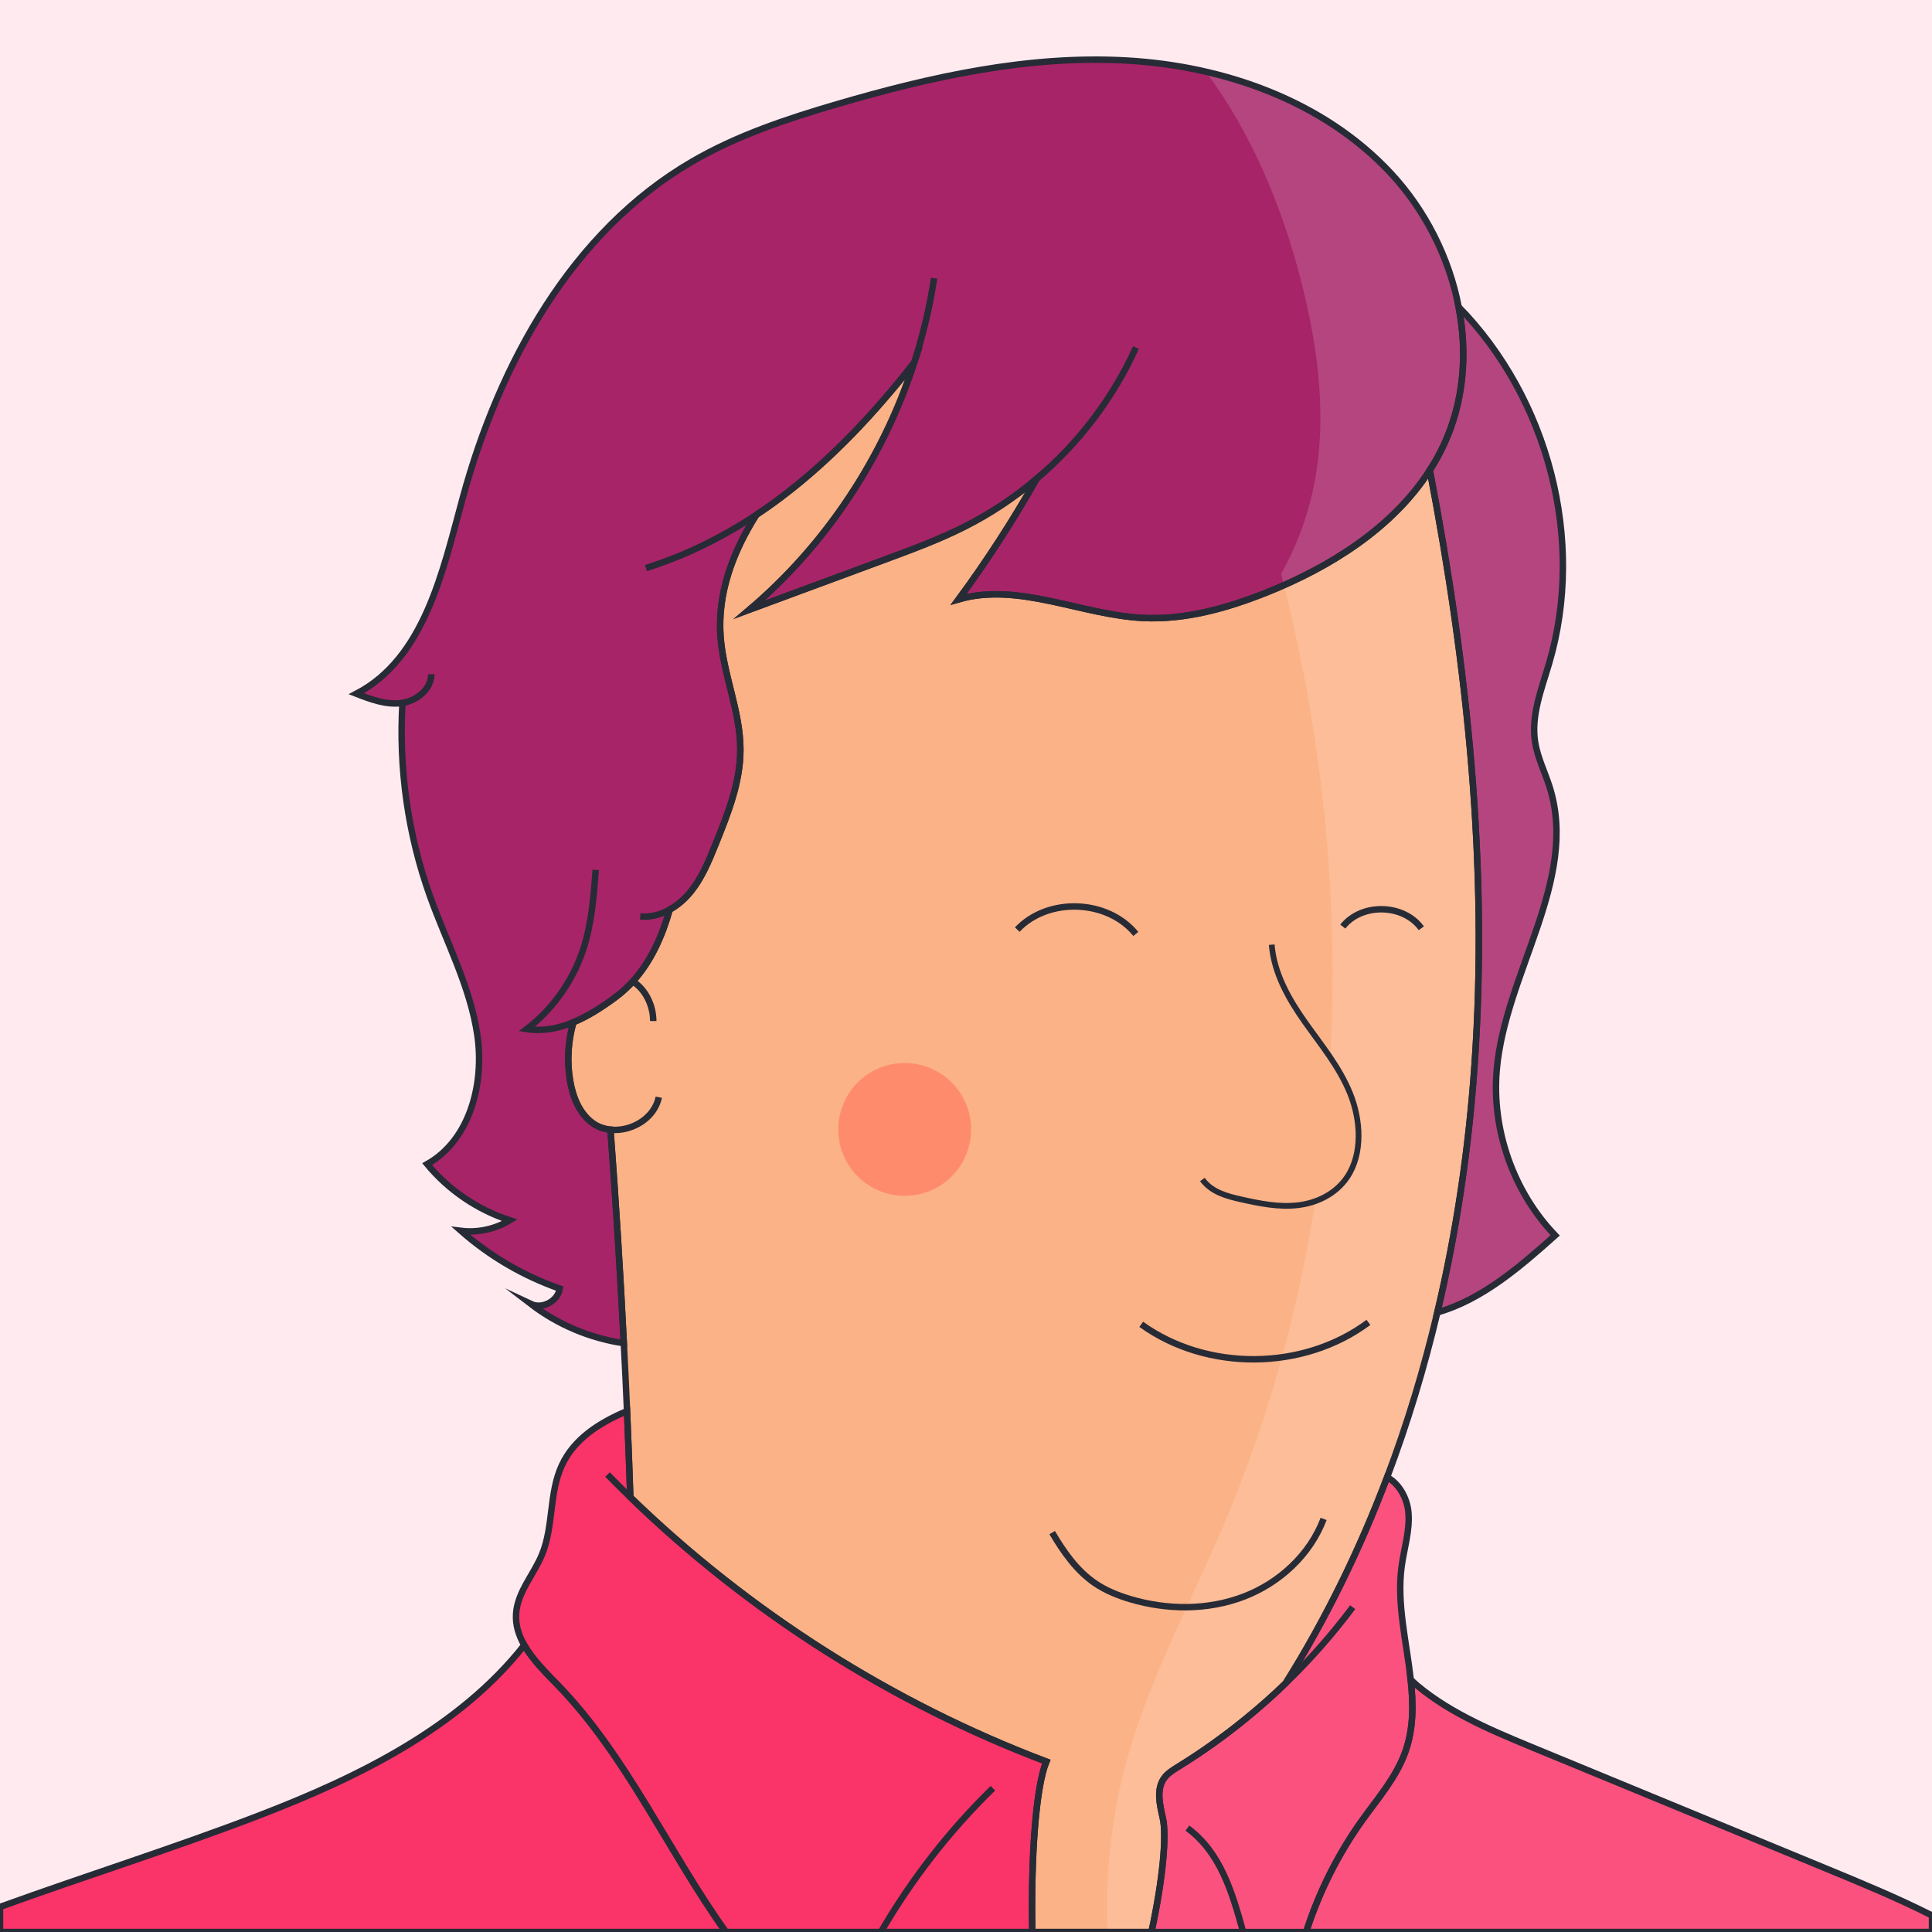 <?xml version="1.0" standalone="no"?>
<!DOCTYPE svg PUBLIC "-//W3C//DTD SVG 1.1//EN" "http://www.w3.org/Graphics/SVG/1.1/DTD/svg11.dtd">
<svg xmlns="http://www.w3.org/2000/svg" xmlns:xlink="http://www.w3.org/1999/xlink" version="1.1" id="Capa_1" x="0px" y="0px" viewBox="0 0 600 600" style="enable-background:new 0 0 600 600;" xml:space="preserve" width="600" height="600">
<style type="text/css">
	.st0{fill:#FFEBEF;}
	.st1{fill:#FBB286;}
	.st2{fill:#FA3369;}
	.st3{fill:#A72468;}
	.st4{fill:#FF8B6D;}
	.st5{fill:none;}
	.st6{opacity:0.15;fill:#FFFFFF;}
	.st7{fill:none;stroke:#272B36;stroke-width:2;stroke-miterlimit:10;}
	.st8{fill:#FBB286;stroke:#272B36;stroke-width:1.779;stroke-miterlimit:10;}
</style>
<rect class="st0" width="600" height="600"/>
<path class="st1" d="M457.93,330.84c-1.8,25.78-5.57,51.55-11.55,76.74c-4.12,17.4-9.29,34.53-15.6,51.2  c-8.43,22.3-18.87,43.77-31.53,63.99c-3.99,3.86-8.16,7.56-12.47,11.06c-6.62,5.4-13.6,10.37-20.87,14.86  c-1.59,0.98-3.25,1.99-4.36,3.51c-2.5,3.45-1.4,8.2-0.44,12.36c1.26,5.47,0.02,19.08-3.51,35.44h-37.01  c-0.46-23.89,1.16-45.18,4.36-52.92c-48.05-18.2-92.31-46.34-129.2-82.11c-0.29-8.92-0.64-17.84-1.02-26.75  c-0.3-7.03-0.63-14.05-1-21.07c-1.11-22.12-2.49-44.23-4.14-66.31c-2.03-0.2-4-0.9-5.68-2.15c-4.07-3.03-6.05-8.15-6.88-13.15  c-1-6-0.63-12.23,1.05-18.07c4.63-1.92,9.03-4.79,13.09-7.8c1.98-1.46,3.75-3.1,5.34-4.86c5.72-6.28,9.19-14.25,11.47-22.32  c2.3-1.28,4.38-3.04,6.08-5.04c3.78-4.44,6.02-9.96,8.21-15.36c3.79-9.4,7.65-19.08,7.66-29.21c0.02-11.98-5.34-23.38-6.17-35.33  c-0.94-13.42,3.83-26.15,11.12-37.66c2.7-1.78,5.33-3.65,7.9-5.59c15.61-11.8,28.97-26.18,41.09-41.61  c-9.59,29.59-27.41,56.53-51.14,76.66c14.16-5.24,28.32-10.48,42.49-15.72c8.31-3.08,16.64-6.16,24.55-10.18  c7.93-4.02,15.37-8.99,22.15-14.73c-7.32,12.94-15.41,25.44-24.22,37.41c18.64-5.39,38,4.85,57.38,5.79  c12.98,0.62,25.83-2.98,37.91-7.77c20.05-7.96,39.55-20.19,51.05-38.13C455.73,206.95,462.26,269.03,457.93,330.84z"/>
<path class="st2" d="M225.43,600H0v-7.79c26.85-9.72,54.33-18.34,80.77-28.52c30.72-11.83,61.84-27.13,82.05-52.77  c2.6,4.55,6.75,8.61,10.45,12.44C194.75,545.54,207.54,575.04,225.43,600z"/>
<path class="st2" d="M320.59,600h-95.16c-17.89-24.96-30.68-54.46-52.16-76.64c-3.7-3.83-7.85-7.89-10.45-12.44  c-1.74-3.04-2.79-6.31-2.54-9.87c0.47-6.7,5.51-12.09,8.06-18.31c3.6-8.77,2.15-19.06,6.14-27.66c3.81-8.24,11.66-13.23,20.25-16.86  c0.38,8.91,0.73,17.83,1.02,26.75c36.89,35.77,81.15,63.91,129.2,82.11C321.75,554.82,320.13,576.11,320.59,600z"/>
<path class="st2" d="M386.78,533.83c-6.62,5.4-13.6,10.37-20.87,14.86c-1.59,0.98-3.25,1.99-4.36,3.51c-2.5,3.45-1.4,8.2-0.44,12.36  c1.26,5.47,0.02,19.08-3.51,35.44h28.48h19.55c3.99-12.42,9.89-24.22,17.49-34.82c4.87-6.78,10.49-13.23,13.3-21.09  c2.58-7.22,2.53-14.74,1.7-22.38c-1.28-11.65-4.39-23.6-2.84-35.18c0.76-5.68,2.65-11.31,2.1-17.02c-0.43-4.33-2.92-8.83-6.6-10.73  c-8.43,22.3-18.87,43.77-31.53,63.99"/>
<path class="st2" d="M600,594.87V600H405.63c3.99-12.42,9.89-24.22,17.49-34.82c4.87-6.78,10.49-13.23,13.3-21.09  c2.58-7.22,2.53-14.74,1.7-22.38c10.31,9.43,23.98,15.26,37.1,20.68c30.62,12.63,61.23,25.26,91.85,37.89  C578.16,584.86,589.31,589.46,600,594.87z"/>
<path class="st3" d="M448.29,138.35c-1.25,2.66-2.68,5.22-4.25,7.67c-11.5,17.94-31,30.17-51.05,38.13  c-12.08,4.79-24.93,8.39-37.91,7.77c-19.38-0.94-38.74-11.18-57.38-5.79c8.81-11.97,16.9-24.47,24.22-37.41  c-6.78,5.74-14.22,10.71-22.15,14.73c-7.91,4.02-16.24,7.1-24.55,10.18c-14.17,5.24-28.33,10.48-42.49,15.72  c23.73-20.13,41.55-47.07,51.14-76.66c-12.12,15.43-25.48,29.81-41.09,41.61c-2.57,1.94-5.2,3.81-7.9,5.59  c-7.29,11.51-12.06,24.24-11.12,37.66c0.83,11.95,6.19,23.35,6.17,35.33c-0.01,10.13-3.87,19.81-7.66,29.21  c-2.19,5.4-4.43,10.92-8.21,15.36c-1.7,2-3.78,3.76-6.08,5.04c-2.28,8.07-5.75,16.04-11.47,22.32c-1.59,1.76-3.36,3.4-5.34,4.86  c-4.06,3.01-8.46,5.88-13.09,7.8c-1.68,5.84-2.05,12.07-1.05,18.07c0.83,5,2.81,10.12,6.88,13.15c1.68,1.25,3.65,1.95,5.68,2.15  c1.65,22.08,3.03,44.19,4.14,66.31c-10.44-1.54-20.48-5.75-28.86-12.18c3.56,1.68,8.38-0.89,8.97-4.78  c-11.25-3.93-21.74-10.06-30.68-17.94c5.22,0.64,10.66-0.54,15.15-3.29c-9.97-3.23-18.98-9.35-25.66-17.43  c13.28-7.45,17.8-24.94,15.6-40.02c-2.2-15.07-9.56-28.81-14.7-43.15c-6.87-19.17-9.77-39.74-8.56-60.06  c-0.16,0.03-0.33,0.05-0.49,0.07c-4.73,0.55-9.39-1.2-13.83-2.92c21.14-11.04,26.8-37.91,33.06-60.91  c11.35-41.7,33.87-82.64,71.22-104.36c13.95-8.12,29.4-13.25,44.89-17.79c29.25-8.57,59.54-15.31,89.98-13.6  c30.44,1.7,61.31,12.67,82.09,34.98c10.67,11.46,18.12,26.17,21.08,41.51v0.01C455.81,109.82,454.6,124.93,448.29,138.35z"/>
<path class="st3" d="M464.82,332.38c-1.58,18.62,5.21,37.8,18.16,51.28c-10.94,9.79-22.77,19.99-36.6,23.92  c5.98-25.19,9.75-50.96,11.55-76.74c4.33-61.81-2.2-123.89-13.89-184.82c1.57-2.45,3-5.01,4.25-7.67  c6.31-13.42,7.52-28.53,4.7-43.06c27.8,28.49,39.39,72.38,28.11,110.7c-2.35,8-5.64,16.15-4.37,24.39  c0.75,4.91,3.08,9.42,4.56,14.15C490.33,273.39,467.37,302.25,464.82,332.38z"/>
<path class="st4" d="M260.37,351.94c-0.64-11.39,8.01-21.14,19.4-21.78c11.39-0.64,21.14,8.01,21.78,19.4  c0.64,11.39-8.01,21.14-19.4,21.78C270.76,371.98,261.01,363.33,260.37,351.94z"/>
<path class="st5" d="M386.78,533.83c-0.04-0.02-0.08-0.04-0.12-0.07"/>
<path class="st5" d="M189.59,350.84c6.48,0.68,13.68-3.53,15-10.09"/>
<path class="st5" d="M196.51,304.81c3.93,2.38,6.39,7.49,6.36,12.29"/>
<path class="st5" d="M200.59,176.41c12.09-3.77,23.66-9.49,34.29-16.52"/>
<path class="st5" d="M321.92,148.72c13.12-11.11,23.79-25.12,30.85-40.79"/>
<path class="st5" d="M290.09,86.4c-1.34,8.92-3.44,17.71-6.22,26.29"/>
<path class="st5" d="M133.94,209.38c0.01,4.59-4.4,8.18-8.95,8.92"/>
<path class="st5" d="M326.76,475.96c3.53,6,7.64,11.89,13.4,15.79c3.31,2.24,7.07,3.75,10.91,4.89c11.43,3.39,23.97,3.48,35.11-0.76  s20.68-13.02,24.88-24.17"/>
<path class="st5" d="M178.08,317.47c-4.62,1.92-9.48,2.89-14.47,2.11c8.07-6.21,14.23-14.88,17.45-24.55  c2.65-7.99,3.31-16.49,3.95-24.88"/>
<path class="st5" d="M198.83,284.61c3.2,0.31,6.34-0.55,9.15-2.12"/>
<path class="st5" d="M195.75,464.97c-2.39-2.31-4.75-4.66-7.08-7.04"/>
<path class="st5" d="M273.57,600c9.51-16.35,21.23-31.43,34.78-44.64"/>
<path class="st5" d="M420.09,499.13c-6.3,8.42-13.27,16.34-20.84,23.64"/>
<path class="st5" d="M368.76,567.74c10.18,7.46,13.85,19.7,17.32,32.26"/>
<path class="st5" d="M399.25,522.77c-3.99,3.86-8.16,7.56-12.47,11.06"/>
<path class="st6" d="M567.07,580.28c-30.62-12.63-61.23-25.26-91.85-37.89c-13.12-5.42-26.79-11.25-37.1-20.68  c-1.28-11.65-4.39-23.6-2.84-35.18c0.76-5.68,2.65-11.31,2.1-17.02c-0.43-4.33-2.92-8.83-6.6-10.73c6.31-16.67,11.48-33.8,15.6-51.2  c13.83-3.93,25.66-14.13,36.6-23.92c-12.95-13.48-19.74-32.66-18.16-51.28c2.55-30.13,25.51-58.99,16.47-87.85  c-1.48-4.73-3.81-9.24-4.56-14.15c-1.27-8.24,2.02-16.39,4.37-24.39c11.28-38.32-0.31-82.21-28.11-110.7v-0.01  c-2.96-15.34-10.41-30.05-21.08-41.51c-15.14-16.26-35.65-26.5-57.44-31.5c14.07,18.85,23.6,41.7,29.51,64.64  c5.57,21.63,8.5,44.5,3.55,66.28c-2,8.77-5.29,17.23-9.69,25.08c0.31,1.16,0.6,2.32,0.89,3.48c24.3,96.42,20.13,200.67-18.8,292.02  c-3.62,8.51-7.55,16.92-11.41,25.35c-7.24,15.76-14.27,31.59-18.81,48.3c-4.64,17.08-6.53,34.9-5.69,52.58H600v-5.13  C589.31,589.46,578.16,584.86,567.07,580.28z"/>
<path class="st7" d="M457.93,330.84c-1.8,25.78-5.57,51.55-11.55,76.74c-4.12,17.4-9.29,34.53-15.6,51.2  c-8.43,22.3-18.87,43.77-31.53,63.99c-3.99,3.86-8.16,7.56-12.47,11.06c-6.62,5.4-13.6,10.37-20.87,14.86  c-1.59,0.98-3.25,1.99-4.36,3.51c-2.5,3.45-1.4,8.2-0.44,12.36c1.26,5.47,0.02,19.08-3.51,35.44h-37.01  c-0.46-23.89,1.16-45.18,4.36-52.92c-48.05-18.2-92.31-46.34-129.2-82.11c-0.29-8.92-0.64-17.84-1.02-26.75  c-0.3-7.03-0.63-14.05-1-21.07c-1.11-22.12-2.49-44.23-4.14-66.31c-2.03-0.2-4-0.9-5.68-2.15c-4.07-3.03-6.05-8.15-6.88-13.15  c-1-6-0.63-12.23,1.05-18.07c4.63-1.92,9.03-4.79,13.09-7.8c1.98-1.46,3.75-3.1,5.34-4.86c5.72-6.28,9.19-14.25,11.47-22.32  c2.3-1.28,4.38-3.04,6.08-5.04c3.78-4.44,6.02-9.96,8.21-15.36c3.79-9.4,7.65-19.08,7.66-29.21c0.02-11.98-5.34-23.38-6.17-35.33  c-0.94-13.42,3.83-26.15,11.12-37.66c2.7-1.78,5.33-3.65,7.9-5.59c15.61-11.8,28.97-26.18,41.09-41.61  c-9.59,29.59-27.41,56.53-51.14,76.66c14.16-5.24,28.32-10.48,42.49-15.72c8.31-3.08,16.64-6.16,24.55-10.18  c7.93-4.02,15.37-8.99,22.15-14.73c-7.32,12.94-15.41,25.44-24.22,37.41c18.64-5.39,38,4.85,57.38,5.79  c12.98,0.62,25.83-2.98,37.91-7.77c20.05-7.96,39.55-20.19,51.05-38.13C455.73,206.95,462.26,269.03,457.93,330.84z"/>
<path class="st7" d="M225.43,600H0v-7.79c26.85-9.72,54.33-18.34,80.77-28.52c30.72-11.83,61.84-27.13,82.05-52.77  c2.6,4.55,6.75,8.61,10.45,12.44C194.75,545.54,207.54,575.04,225.43,600z"/>
<path class="st7" d="M320.59,600h-95.16c-17.89-24.96-30.68-54.46-52.16-76.64c-3.7-3.83-7.85-7.89-10.45-12.44  c-1.74-3.04-2.79-6.31-2.54-9.87c0.47-6.7,5.51-12.09,8.06-18.31c3.6-8.77,2.15-19.06,6.14-27.66c3.81-8.24,11.66-13.23,20.25-16.86  c0.38,8.91,0.73,17.83,1.02,26.75c36.89,35.77,81.15,63.91,129.2,82.11C321.75,554.82,320.13,576.11,320.59,600z"/>
<path class="st7" d="M386.78,533.83c-6.62,5.4-13.6,10.37-20.87,14.86c-1.59,0.98-3.25,1.99-4.36,3.51c-2.5,3.45-1.4,8.2-0.44,12.36  c1.26,5.47,0.02,19.08-3.51,35.44h28.48h19.55c3.99-12.42,9.89-24.22,17.49-34.82c4.87-6.78,10.49-13.23,13.3-21.09  c2.58-7.22,2.53-14.74,1.7-22.38c-1.28-11.65-4.39-23.6-2.84-35.18c0.76-5.68,2.65-11.31,2.1-17.02c-0.43-4.33-2.92-8.83-6.6-10.73  c-8.43,22.3-18.87,43.77-31.53,63.99"/>
<path class="st7" d="M600,594.87V600H405.63c3.99-12.42,9.89-24.22,17.49-34.82c4.87-6.78,10.49-13.23,13.3-21.09  c2.58-7.22,2.53-14.74,1.7-22.38c10.31,9.43,23.98,15.26,37.1,20.68c30.62,12.63,61.23,25.26,91.85,37.89  C578.16,584.86,589.31,589.46,600,594.87z"/>
<path class="st7" d="M448.29,138.35c-1.25,2.66-2.68,5.22-4.25,7.67c-11.5,17.94-31,30.17-51.05,38.13  c-12.08,4.79-24.93,8.39-37.91,7.77c-19.38-0.94-38.74-11.18-57.38-5.79c8.81-11.97,16.9-24.47,24.22-37.41  c-6.78,5.74-14.22,10.71-22.15,14.73c-7.91,4.02-16.24,7.1-24.55,10.18c-14.17,5.24-28.33,10.48-42.49,15.72  c23.73-20.13,41.55-47.07,51.14-76.66c-12.12,15.43-25.48,29.81-41.09,41.61c-2.57,1.94-5.2,3.81-7.9,5.59  c-7.29,11.51-12.06,24.24-11.12,37.66c0.83,11.95,6.19,23.35,6.17,35.33c-0.01,10.13-3.87,19.81-7.66,29.21  c-2.19,5.4-4.43,10.92-8.21,15.36c-1.7,2-3.78,3.76-6.08,5.04c-2.28,8.07-5.75,16.04-11.47,22.32c-1.59,1.76-3.36,3.4-5.34,4.86  c-4.06,3.01-8.46,5.88-13.09,7.8c-1.68,5.84-2.05,12.07-1.05,18.07c0.83,5,2.81,10.12,6.88,13.15c1.68,1.25,3.65,1.95,5.68,2.15  c1.65,22.08,3.03,44.19,4.14,66.31c-10.44-1.54-20.48-5.75-28.86-12.18c3.56,1.68,8.38-0.89,8.97-4.78  c-11.25-3.93-21.74-10.06-30.68-17.94c5.22,0.64,10.66-0.54,15.15-3.29c-9.97-3.23-18.98-9.35-25.66-17.43  c13.28-7.45,17.8-24.94,15.6-40.02c-2.2-15.07-9.56-28.81-14.7-43.15c-6.87-19.17-9.77-39.74-8.56-60.06  c-0.16,0.03-0.33,0.05-0.49,0.07c-4.73,0.55-9.39-1.2-13.83-2.92c21.14-11.04,26.8-37.91,33.06-60.91  c11.35-41.7,33.87-82.64,71.22-104.36c13.95-8.12,29.4-13.25,44.89-17.79c29.25-8.57,59.54-15.31,89.98-13.6  c30.44,1.7,61.31,12.67,82.09,34.98c10.67,11.46,18.12,26.17,21.08,41.51v0.01C455.81,109.82,454.6,124.93,448.29,138.35z"/>
<path class="st7" d="M464.82,332.38c-1.58,18.62,5.21,37.8,18.16,51.28c-10.94,9.79-22.77,19.99-36.6,23.92  c5.98-25.19,9.75-50.96,11.55-76.74c4.33-61.81-2.2-123.89-13.89-184.82c1.57-2.45,3-5.01,4.25-7.67  c6.31-13.42,7.52-28.53,4.7-43.06c27.8,28.49,39.39,72.38,28.11,110.7c-2.35,8-5.64,16.15-4.37,24.39  c0.75,4.91,3.08,9.42,4.56,14.15C490.33,273.39,467.37,302.25,464.82,332.38z"/>
<path class="st7" d="M386.78,533.83c-0.04-0.02-0.08-0.04-0.12-0.07"/>
<path class="st7" d="M189.59,350.84c6.48,0.68,13.68-3.53,15-10.09"/>
<path class="st7" d="M196.51,304.81c3.93,2.38,6.39,7.49,6.36,12.29"/>
<path class="st7" d="M200.59,176.41c12.09-3.77,23.66-9.49,34.29-16.52"/>
<path class="st7" d="M321.92,148.72c13.12-11.11,23.79-25.12,30.85-40.79"/>
<path class="st7" d="M290.09,86.4c-1.34,8.92-3.44,17.71-6.22,26.29"/>
<path class="st7" d="M133.94,209.38c0.01,4.59-4.4,8.18-8.95,8.92"/>
<path class="st7" d="M326.76,475.96c3.53,6,7.64,11.89,13.4,15.79c3.31,2.24,7.07,3.75,10.91,4.89c11.43,3.39,23.97,3.48,35.11-0.76  s20.68-13.02,24.88-24.17"/>
<path class="st7" d="M178.08,317.47c-4.62,1.92-9.48,2.89-14.47,2.11c8.07-6.21,14.23-14.88,17.45-24.55  c2.65-7.99,3.31-16.49,3.95-24.88"/>
<path class="st7" d="M198.83,284.61c3.2,0.31,6.34-0.55,9.15-2.12"/>
<path class="st7" d="M195.75,464.97c-2.39-2.31-4.75-4.66-7.08-7.04"/>
<path class="st7" d="M273.57,600c9.51-16.35,21.23-31.43,34.78-44.64"/>
<path class="st7" d="M420.09,499.13c-6.3,8.42-13.27,16.34-20.84,23.64"/>
<path class="st7" d="M368.76,567.74c10.18,7.46,13.85,19.7,17.32,32.26"/>
<path class="st7" d="M399.25,522.77c-3.99,3.86-8.16,7.56-12.47,11.06"/>
<path class="st8" d="M373.41,366.31c2.84,3.89,7.56,5.17,11.95,6.15c5.81,1.3,11.73,2.51,17.62,1.84  c5.89-0.66,11.84-3.44,15.41-8.76c4.85-7.25,4.25-17.64,0.92-25.9s-8.95-15.02-13.97-22.12s-9.66-15.1-10.4-24.14"/>
<path class="st7" d="M315.92,288.69c9.54-10.11,28.05-9.43,36.82,1.35"/>
<path class="st7" d="M417.02,287.76c5.82-7.4,18.87-7.12,24.38,0.52"/>
<path class="st7" d="M354.42,411.28c20.42,14.71,50.39,14.45,70.56-0.6"/>
</svg>